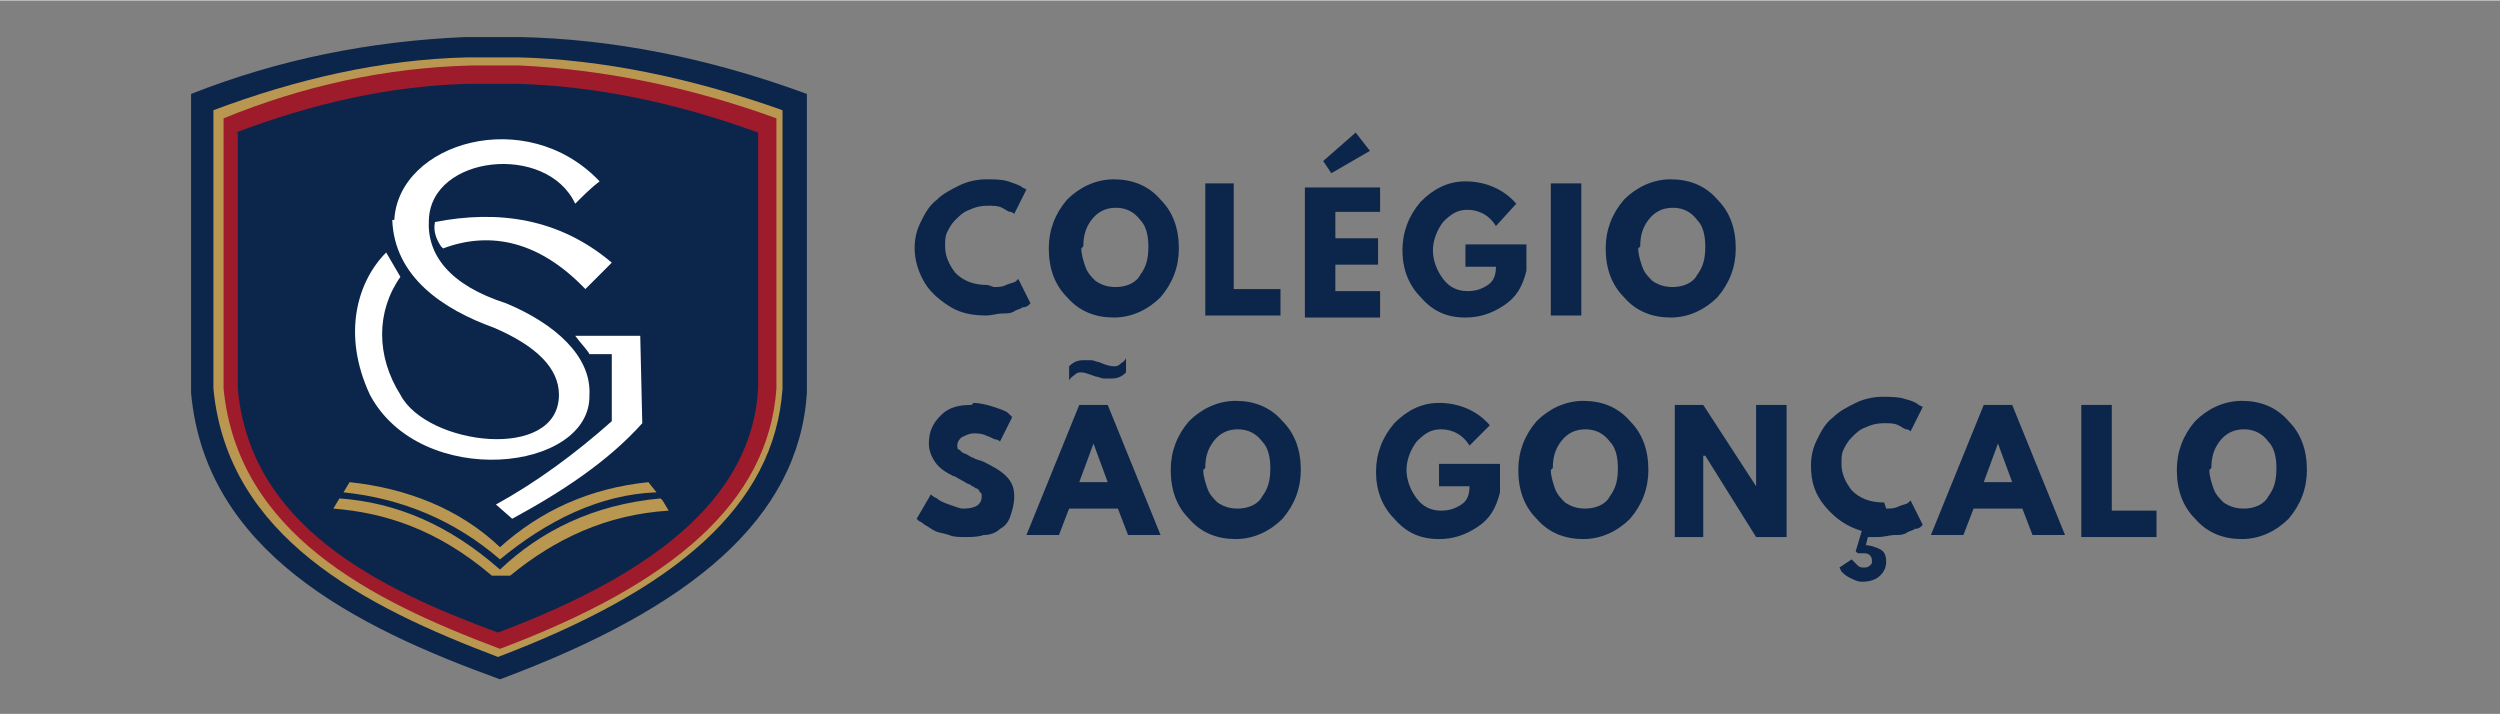 <svg xmlns="http://www.w3.org/2000/svg" xmlns:xlink="http://www.w3.org/1999/xlink" xmlns:xodm="http://www.corel.com/coreldraw/odm/2003" xml:space="preserve" width="29.633mm" height="8.467mm" style="shape-rendering:geometricPrecision; text-rendering:geometricPrecision; image-rendering:optimizeQuality; fill-rule:evenodd; clip-rule:evenodd" viewBox="0 0 12.3 3.51"><rect x="0" y="0" width="12.3" height="3.51" fill="#808080" stroke="none"/> <defs> <style type="text/css"> .fil5 {fill:none} .fil1 {fill:#0C264B} .fil3 {fill:#9E1B2C} .fil2 {fill:#B99751} .fil4 {fill:white} .fil0 {fill:#0C264B;fill-rule:nonzero} </style> </defs> <g id="Camada_x0020_2">  <g id="_2203138587200"> <g> <g> <path class="fil0" d="M4.79 1.98c0.03,0 0.07,0.01 0.1,0.02 0.03,0.01 0.06,0.02 0.07,0.03l0.02 0.02 -0.06 0.12c-0,-0 -0.01,-0.01 -0.02,-0.01 -0.01,-0 -0.02,-0.01 -0.05,-0.02 -0.02,-0.01 -0.04,-0.01 -0.06,-0.01 -0.02,0 -0.04,0.01 -0.06,0.02 -0.01,0.01 -0.02,0.02 -0.02,0.04 0,0.01 0,0.02 0.01,0.02 0.01,0.01 0.02,0.02 0.03,0.02 0.02,0.01 0.03,0.02 0.04,0.02 0.01,0.01 0.03,0.01 0.05,0.02 0.04,0.02 0.08,0.04 0.11,0.07 0.03,0.03 0.04,0.06 0.04,0.1 0,0.04 -0.01,0.07 -0.02,0.1 -0.01,0.03 -0.03,0.05 -0.05,0.06 -0.02,0.02 -0.05,0.03 -0.08,0.03 -0.03,0.01 -0.06,0.01 -0.09,0.01 -0.03,0 -0.06,-0 -0.08,-0.01 -0.03,-0.01 -0.05,-0.01 -0.07,-0.02 -0.02,-0.01 -0.03,-0.02 -0.05,-0.03 -0.01,-0.01 -0.03,-0.02 -0.03,-0.02l-0.01 -0.01 0.07 -0.12c0.01,0.01 0.01,0.01 0.03,0.02 0.01,0.01 0.03,0.02 0.06,0.03 0.03,0.01 0.05,0.02 0.07,0.02 0.06,0 0.09,-0.02 0.09,-0.06 0,-0.01 -0,-0.02 -0.01,-0.02 -0,-0.01 -0.01,-0.02 -0.02,-0.02 -0.01,-0.01 -0.02,-0.01 -0.03,-0.02 -0.01,-0 -0.02,-0.01 -0.04,-0.02 -0.02,-0.01 -0.03,-0.02 -0.04,-0.02 -0.04,-0.02 -0.07,-0.04 -0.09,-0.07 -0.02,-0.03 -0.03,-0.06 -0.03,-0.09 0,-0.06 0.02,-0.1 0.06,-0.14 0.04,-0.04 0.09,-0.05 0.15,-0.05z"></path> <path class="fil0" d="M5.45 1.99l0.26 0.64 -0.16 0 -0.05 -0.13 -0.24 0 -0.05 0.13 -0.16 0 0.26 -0.64 0.14 0zm0 0.38l-0.07 -0.19 -0 0 -0.07 0.19 0.14 0z"></path> <path class="fil0" d="M5.76 2.31c0,-0.09 0.03,-0.17 0.09,-0.24 0.06,-0.06 0.14,-0.1 0.23,-0.1 0.09,0 0.17,0.03 0.23,0.1 0.06,0.06 0.09,0.14 0.09,0.24 0,0.09 -0.03,0.17 -0.09,0.24 -0.06,0.06 -0.14,0.1 -0.23,0.1 -0.09,0 -0.17,-0.03 -0.23,-0.1 -0.06,-0.06 -0.09,-0.14 -0.09,-0.24zm0.16 0c0,0.03 0.01,0.06 0.02,0.09 0.01,0.03 0.03,0.05 0.05,0.07 0.03,0.02 0.06,0.03 0.1,0.03 0.05,0 0.1,-0.02 0.12,-0.06 0.03,-0.04 0.04,-0.08 0.04,-0.14 0,-0.05 -0.01,-0.1 -0.04,-0.13 -0.03,-0.04 -0.07,-0.06 -0.12,-0.06 -0.05,0 -0.09,0.02 -0.12,0.06 -0.03,0.04 -0.04,0.08 -0.04,0.13z"></path> <path class="fil0" d="M7.38 2.28l0 0.14c-0.02,0.08 -0.05,0.13 -0.11,0.17 -0.06,0.04 -0.12,0.06 -0.19,0.06 -0.09,0 -0.16,-0.03 -0.22,-0.1 -0.06,-0.06 -0.09,-0.14 -0.09,-0.23 0,-0.09 0.03,-0.17 0.09,-0.24 0.06,-0.06 0.13,-0.1 0.22,-0.1 0.1,0 0.19,0.04 0.25,0.11l-0.1 0.1c-0.03,-0.05 -0.08,-0.08 -0.14,-0.08 -0.05,0 -0.08,0.02 -0.12,0.06 -0.03,0.04 -0.05,0.09 -0.05,0.14 0,0.05 0.02,0.1 0.05,0.14 0.03,0.04 0.07,0.06 0.12,0.06 0.04,0 0.07,-0.01 0.1,-0.03 0.03,-0.02 0.04,-0.05 0.04,-0.09l-0.15 0 0 -0.11 0.3 0z"></path> <path class="fil0" d="M7.47 2.31c0,-0.09 0.03,-0.17 0.09,-0.24 0.06,-0.06 0.14,-0.1 0.23,-0.1 0.09,0 0.17,0.03 0.23,0.1 0.06,0.06 0.09,0.14 0.09,0.24 0,0.09 -0.03,0.17 -0.09,0.24 -0.06,0.06 -0.14,0.1 -0.23,0.1 -0.09,0 -0.17,-0.03 -0.23,-0.1 -0.06,-0.06 -0.09,-0.14 -0.09,-0.24zm0.16 0c0,0.03 0.01,0.06 0.02,0.09 0.01,0.03 0.03,0.05 0.05,0.07 0.03,0.02 0.06,0.03 0.1,0.03 0.05,0 0.1,-0.02 0.12,-0.06 0.03,-0.04 0.04,-0.08 0.04,-0.14 0,-0.05 -0.01,-0.1 -0.04,-0.13 -0.03,-0.04 -0.07,-0.06 -0.12,-0.06 -0.05,0 -0.09,0.02 -0.12,0.06 -0.03,0.04 -0.04,0.08 -0.04,0.13z"></path> <polygon class="fil0" points="8.38,2.24 8.38,2.64 8.24,2.64 8.24,1.99 8.38,1.99 8.64,2.39 8.64,2.39 8.64,1.99 8.79,1.99 8.79,2.64 8.64,2.64 8.39,2.24 "></polygon> <path class="fil0" d="M9.28 2.5c0.02,0 0.04,-0 0.06,-0.01 0.02,-0.01 0.04,-0.01 0.05,-0.02l0.01 -0.01 0.06 0.12c-0,0 -0,0 -0.01,0.01 -0,0 -0.01,0.01 -0.03,0.01 -0.01,0.01 -0.03,0.01 -0.04,0.02 -0.02,0.01 -0.03,0.01 -0.06,0.01 -0.02,0 -0.05,0.01 -0.08,0.01 -0.02,0 -0.03,-0 -0.05,-0l-0.01 0.04c0.02,0 0.05,0.01 0.07,0.02 0.02,0.01 0.03,0.03 0.03,0.06 0,0.03 -0.01,0.05 -0.03,0.07 -0.02,0.02 -0.05,0.03 -0.09,0.03 -0.02,0 -0.04,-0.01 -0.06,-0.02 -0.02,-0.01 -0.03,-0.02 -0.04,-0.03l-0.01 -0.02 0.06 -0.04c0,0 0.01,0.01 0.01,0.01 0,0 0.01,0.01 0.02,0.02 0.01,0.01 0.02,0.01 0.03,0.01 0.01,0 0.02,-0 0.03,-0.01 0.01,-0.01 0.01,-0.01 0.01,-0.02 0,-0.01 -0,-0.02 -0.01,-0.03 -0.01,-0.01 -0.02,-0.01 -0.03,-0.01 -0.01,0 -0.02,0 -0.02,0 -0.01,0 -0.01,0 -0.01,0l-0 0 -0.01 -0.01 0.03 -0.1c-0.07,-0.02 -0.13,-0.06 -0.18,-0.12 -0.05,-0.06 -0.07,-0.12 -0.07,-0.2 0,-0.05 0.01,-0.09 0.03,-0.13 0.02,-0.04 0.04,-0.08 0.08,-0.11 0.03,-0.03 0.07,-0.05 0.11,-0.07 0.04,-0.02 0.09,-0.03 0.13,-0.03 0.04,0 0.08,0 0.11,0.01 0.04,0.01 0.06,0.02 0.07,0.03l0.02 0.01 -0.06 0.12c-0,-0 -0.01,-0.01 -0.02,-0.01 -0.01,-0 -0.02,-0.01 -0.04,-0.02 -0.02,-0.01 -0.04,-0.01 -0.07,-0.01 -0.04,0 -0.07,0.01 -0.09,0.02 -0.03,0.01 -0.05,0.03 -0.07,0.05 -0.02,0.02 -0.03,0.04 -0.04,0.06 -0.01,0.02 -0.01,0.04 -0.01,0.07 0,0.05 0.02,0.09 0.05,0.13 0.04,0.04 0.09,0.06 0.16,0.06z"></path> <path class="fil0" d="M9.9 1.99l0.26 0.64 -0.16 0 -0.05 -0.13 -0.24 0 -0.05 0.13 -0.16 0 0.26 -0.64 0.14 0zm0 0.38l-0.07 -0.19 -0 0 -0.07 0.19 0.14 0z"></path> <polygon class="fil0" points="10.39,1.99 10.39,2.51 10.61,2.51 10.61,2.64 10.24,2.64 10.24,1.99 "></polygon> <path class="fil0" d="M10.71 2.31c0,-0.09 0.03,-0.17 0.09,-0.24 0.06,-0.06 0.14,-0.1 0.23,-0.1 0.09,0 0.17,0.03 0.23,0.1 0.06,0.06 0.09,0.14 0.09,0.24 0,0.09 -0.03,0.17 -0.09,0.24 -0.06,0.06 -0.14,0.1 -0.23,0.1 -0.09,0 -0.17,-0.03 -0.23,-0.1 -0.06,-0.06 -0.09,-0.14 -0.09,-0.24zm0.16 0c0,0.03 0.01,0.06 0.02,0.09 0.01,0.03 0.03,0.05 0.05,0.07 0.03,0.02 0.06,0.03 0.1,0.03 0.05,0 0.1,-0.02 0.12,-0.06 0.03,-0.04 0.04,-0.08 0.04,-0.14 0,-0.05 -0.01,-0.1 -0.04,-0.13 -0.03,-0.04 -0.07,-0.06 -0.12,-0.06 -0.05,0 -0.09,0.02 -0.12,0.06 -0.03,0.04 -0.04,0.08 -0.04,0.13z"></path> <path class="fil0" d="M5.32 1.83c-0.01,0 -0.02,0 -0.03,0.01 -0.01,0.01 -0.02,0.01 -0.03,0.03l0 -0.07c0.02,-0.02 0.04,-0.03 0.07,-0.03 0.01,0 0.03,0 0.04,0 0.01,0 0.03,0.01 0.04,0.01 0.02,0.01 0.05,0.02 0.07,0.02 0.01,0 0.02,-0 0.03,-0.01 0.01,-0.01 0.02,-0.01 0.03,-0.03l0 0.07c-0.02,0.02 -0.04,0.03 -0.07,0.03 -0.01,0 -0.02,-0 -0.04,-0 -0.01,-0 -0.03,-0.01 -0.04,-0.01 -0.03,-0.01 -0.05,-0.02 -0.07,-0.02z"></path> </g> <g> <path class="fil0" d="M4.89 1.41c0.02,0 0.04,-0 0.06,-0.01 0.02,-0.01 0.04,-0.01 0.05,-0.02l0.01 -0.01 0.06 0.12c-0,0 -0,0 -0.01,0.01 -0,0 -0.01,0.01 -0.03,0.01 -0.01,0.01 -0.03,0.01 -0.04,0.02 -0.02,0.01 -0.03,0.01 -0.06,0.01 -0.02,0 -0.05,0.01 -0.08,0.01 -0.06,0 -0.12,-0.01 -0.17,-0.04 -0.05,-0.03 -0.1,-0.07 -0.13,-0.12 -0.03,-0.05 -0.05,-0.11 -0.05,-0.17 0,-0.05 0.01,-0.09 0.03,-0.13 0.02,-0.04 0.04,-0.08 0.08,-0.11 0.03,-0.03 0.07,-0.05 0.11,-0.07 0.04,-0.02 0.09,-0.03 0.13,-0.03 0.04,0 0.08,0 0.11,0.01 0.03,0.01 0.06,0.02 0.07,0.03l0.02 0.01 -0.06 0.12c-0,-0 -0.01,-0.01 -0.02,-0.01 -0.01,-0 -0.02,-0.01 -0.04,-0.02 -0.02,-0.01 -0.04,-0.01 -0.07,-0.01 -0.04,0 -0.07,0.01 -0.09,0.02 -0.03,0.01 -0.05,0.03 -0.07,0.05 -0.02,0.02 -0.03,0.04 -0.04,0.06 -0.01,0.02 -0.01,0.04 -0.01,0.07 0,0.05 0.02,0.09 0.05,0.13 0.04,0.04 0.09,0.06 0.16,0.06z"></path> <path class="fil0" d="M5.16 1.22c0,-0.09 0.03,-0.17 0.09,-0.24 0.06,-0.06 0.14,-0.1 0.23,-0.1 0.09,0 0.17,0.03 0.23,0.1 0.06,0.06 0.09,0.14 0.09,0.24 0,0.09 -0.03,0.17 -0.09,0.24 -0.06,0.06 -0.14,0.1 -0.23,0.1 -0.09,0 -0.17,-0.03 -0.23,-0.1 -0.06,-0.06 -0.09,-0.14 -0.09,-0.24zm0.16 0c0,0.03 0.01,0.06 0.02,0.09 0.01,0.03 0.03,0.05 0.05,0.07 0.03,0.02 0.06,0.03 0.1,0.03 0.05,0 0.1,-0.02 0.12,-0.06 0.03,-0.04 0.04,-0.08 0.04,-0.14 0,-0.05 -0.01,-0.1 -0.04,-0.13 -0.03,-0.04 -0.07,-0.06 -0.12,-0.06 -0.05,0 -0.09,0.02 -0.12,0.06 -0.03,0.04 -0.04,0.08 -0.04,0.13z"></path> <polygon class="fil0" points="6.07,0.9 6.07,1.42 6.3,1.42 6.3,1.55 5.93,1.55 5.93,0.9 "></polygon> <path class="fil0" d="M6.51 0.79l0.16 -0.14 0.07 0.09 -0.19 0.11 -0.04 -0.06zm0.28 0.12l0 0.13 -0.22 0 0 0.13 0.21 0 0 0.13 -0.21 0 0 0.13 0.22 0 0 0.13 -0.37 0 0 -0.64 0.37 0z"></path> <path class="fil0" d="M7.51 1.19l0 0.14c-0.02,0.08 -0.05,0.13 -0.11,0.17 -0.06,0.04 -0.12,0.06 -0.19,0.06 -0.09,0 -0.16,-0.03 -0.22,-0.1 -0.06,-0.06 -0.09,-0.14 -0.09,-0.23 0,-0.09 0.03,-0.17 0.09,-0.24 0.06,-0.06 0.13,-0.1 0.22,-0.1 0.1,0 0.19,0.04 0.25,0.11l-0.1 0.11c-0.03,-0.05 -0.08,-0.08 -0.14,-0.08 -0.05,0 -0.08,0.02 -0.12,0.06 -0.03,0.04 -0.05,0.09 -0.05,0.14 0,0.05 0.02,0.1 0.05,0.14 0.03,0.04 0.07,0.06 0.12,0.06 0.04,0 0.07,-0.01 0.1,-0.03 0.03,-0.02 0.04,-0.05 0.04,-0.09l-0.15 0 0 -0.11 0.3 0z"></path> <polygon class="fil0" points="7.78,0.9 7.78,1.55 7.63,1.55 7.63,0.9 "></polygon> <path class="fil0" d="M7.9 1.22c0,-0.09 0.03,-0.17 0.09,-0.24 0.06,-0.06 0.14,-0.1 0.23,-0.1 0.09,0 0.17,0.03 0.23,0.1 0.06,0.06 0.09,0.14 0.09,0.24 0,0.09 -0.03,0.17 -0.09,0.24 -0.06,0.06 -0.14,0.1 -0.23,0.1 -0.09,0 -0.17,-0.03 -0.23,-0.1 -0.06,-0.06 -0.09,-0.14 -0.09,-0.24zm0.16 0c0,0.03 0.01,0.06 0.02,0.09 0.01,0.03 0.03,0.05 0.05,0.07 0.03,0.02 0.06,0.03 0.1,0.03 0.05,0 0.1,-0.02 0.12,-0.06 0.03,-0.04 0.04,-0.08 0.04,-0.14 0,-0.05 -0.01,-0.1 -0.04,-0.13 -0.03,-0.04 -0.07,-0.06 -0.12,-0.06 -0.05,0 -0.09,0.02 -0.12,0.06 -0.03,0.04 -0.04,0.08 -0.04,0.13z"></path> </g> </g> <g> <g> <path class="fil1" d="M0.94 0.46l0 1.47c0.07,0.78 0.8,1.15 1.52,1.41 0.94,-0.35 1.47,-0.79 1.51,-1.41l-0 -1.47c-0.49,-0.18 -0.96,-0.27 -1.41,-0.28l-0.27 0c-0.47,0.02 -0.92,0.11 -1.35,0.28z"></path> <path class="fil2" d="M1.05 0.54l0 1.37c0.07,0.73 0.74,1.07 1.4,1.32 0.87,-0.33 1.36,-0.74 1.4,-1.32l-0 -1.37c-0.45,-0.16 -0.89,-0.25 -1.3,-0.26l-0.25 0c-0.43,0.01 -0.85,0.11 -1.25,0.26z"></path> <path class="fil3" d="M1.1 0.58l0 1.33c0.07,0.71 0.72,1.04 1.36,1.28 0.85,-0.32 1.32,-0.72 1.36,-1.28l-0 -1.33c-0.44,-0.16 -0.86,-0.24 -1.26,-0.26l-0.24 0c-0.42,0.01 -0.83,0.1 -1.22,0.26z"></path> <path class="fil1" d="M1.17 0.65l0 1.26c0.06,0.67 0.68,0.98 1.28,1.2 0.8,-0.3 1.25,-0.68 1.28,-1.2l-0 -1.26c-0.41,-0.15 -0.81,-0.23 -1.19,-0.24l-0.23 0c-0.4,0.01 -0.78,0.1 -1.15,0.24z"></path> </g> <g> <path class="fil4" d="M1.93 1.08c0.01,0.28 0.25,0.44 0.5,0.53 0.21,0.09 0.32,0.2 0.32,0.33 -0,0.33 -0.65,0.25 -0.78,-0 -0.12,-0.19 -0.12,-0.41 0,-0.58l-0.07 -0.12c-0.14,0.14 -0.22,0.4 -0.08,0.7 0.25,0.47 1.09,0.38 1.08,0 0.01,-0.19 -0.17,-0.35 -0.41,-0.45 -0.28,-0.09 -0.39,-0.24 -0.38,-0.41 0.01,-0.32 0.58,-0.38 0.72,-0.08 0.04,-0.04 0.08,-0.08 0.12,-0.11 -0.36,-0.38 -0.99,-0.19 -1.01,0.19z"></path> <path class="fil4" d="M2.18 1.22c0.24,-0.09 0.48,-0.03 0.7,0.2l0.13 -0.13c-0.26,-0.22 -0.56,-0.26 -0.87,-0.2 -0.01,0.05 0.01,0.09 0.03,0.12z"></path> <path class="fil4" d="M3.01 1.74c0,0.11 0,0.22 0,0.33 -0.18,0.16 -0.37,0.3 -0.57,0.41l0.08 0.07c0.24,-0.13 0.47,-0.28 0.64,-0.47l-0.01 -0.43 -0.32 0c0.03,0.04 0.06,0.07 0.07,0.09 0.04,0 0.07,0 0.11,0z"></path> <path class="fil2" d="M3.19 2.37c-0.29,0.03 -0.53,0.14 -0.73,0.32 -0.2,-0.19 -0.46,-0.29 -0.74,-0.32l-0.03 0.05c0.29,0.03 0.55,0.14 0.77,0.33 0.23,-0.19 0.49,-0.32 0.77,-0.33l-0.04 -0.05z"></path> <path class="fil2" d="M3.25 2.45c-0.33,0.03 -0.59,0.16 -0.79,0.35 -0.25,-0.22 -0.51,-0.33 -0.79,-0.35l-0.03 0.05c0.25,0.02 0.51,0.1 0.78,0.33l0.09 -0c0.22,-0.18 0.47,-0.3 0.78,-0.32l-0.03 -0.05z"></path> </g> </g> </g> <rect class="fil5" x="0" y="-0" width="12.3" height="3.51"></rect> </g> </svg>